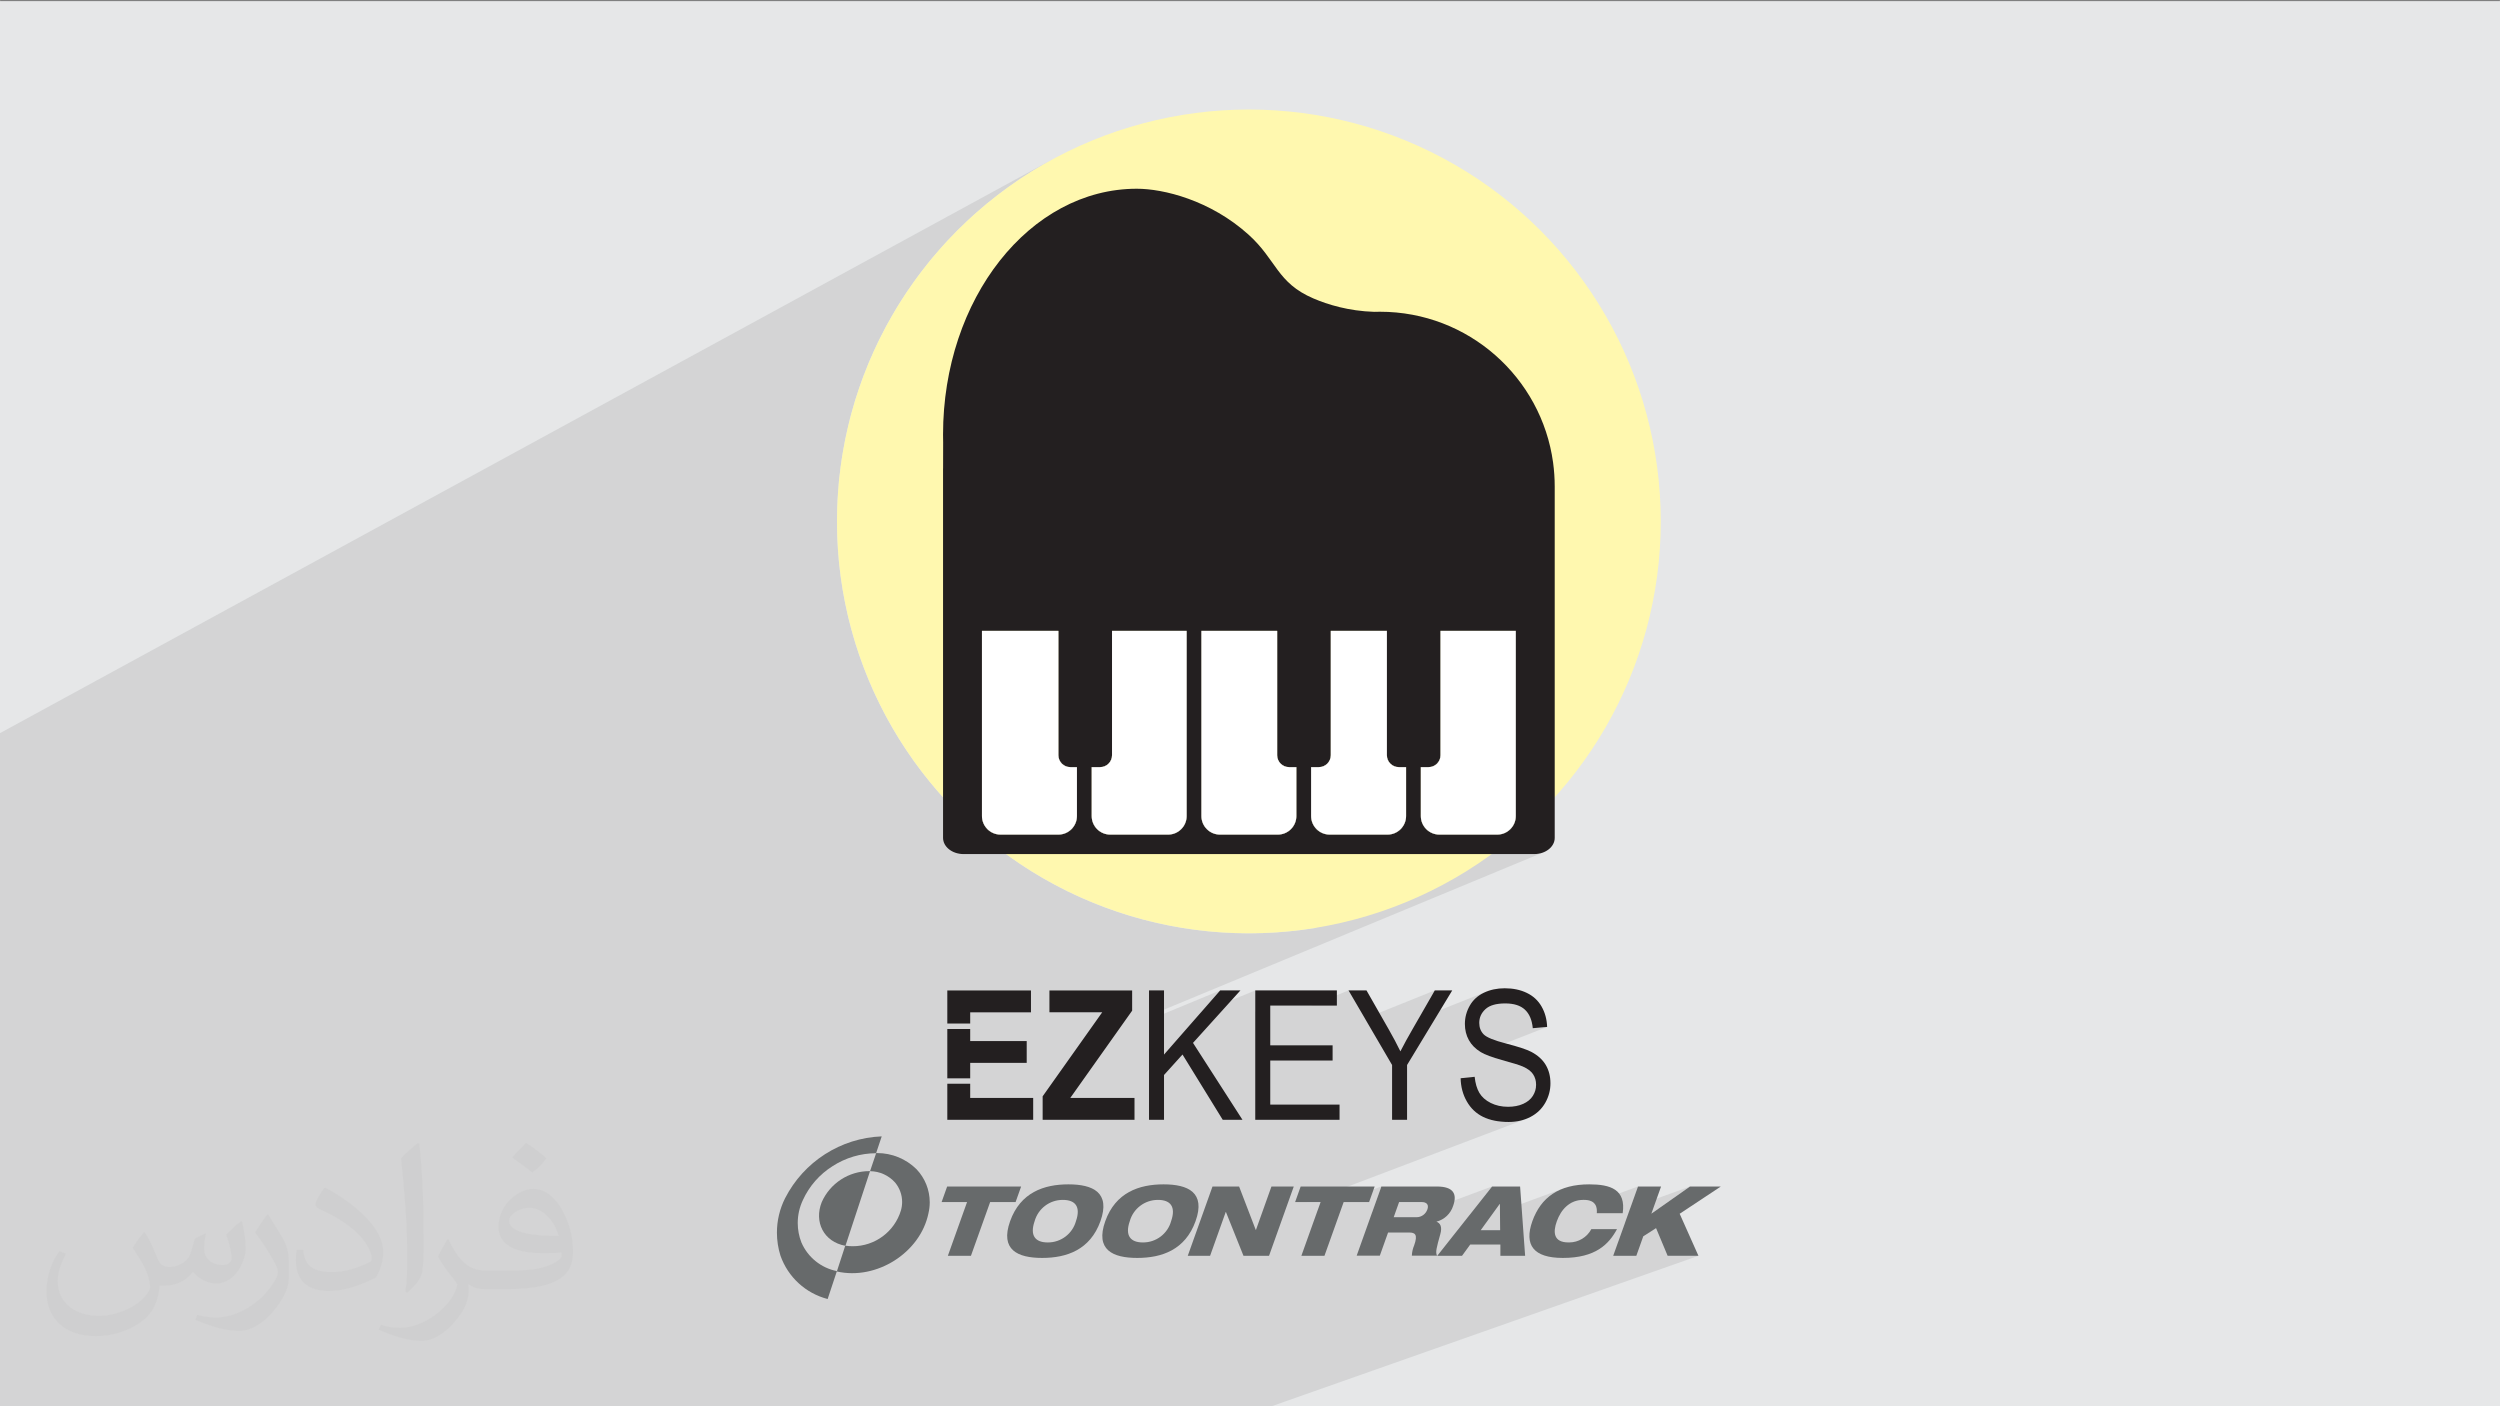 <?xml version="1.0" encoding="UTF-8"?>
<!DOCTYPE svg PUBLIC "-//W3C//DTD SVG 1.1//EN" "http://www.w3.org/Graphics/SVG/1.1/DTD/svg11.dtd">
<!-- Creator: CorelDRAW -->
<svg xmlns="http://www.w3.org/2000/svg" xml:space="preserve" width="3.703in" height="2.083in" version="1.1" style="shape-rendering:geometricPrecision; text-rendering:geometricPrecision; image-rendering:optimizeQuality; fill-rule:evenodd; clip-rule:evenodd"
viewBox="0 0 3703.33 2083.33"
 xmlns:xlink="http://www.w3.org/1999/xlink"
 xmlns:xodm="http://www.corel.com/coreldraw/odm/2003">
 <rect x="0" y="0" width="3703.33" height="2083.33" fill="#808080" stroke="none"/>
 <defs>
  <style type="text/css">
   <![CDATA[
    .fil5 {fill:#FFF8AF}
    .fil0 {fill:#E6E7E8}
    .fil4 {fill:#231F20;fill-rule:nonzero}
    .fil3 {fill:#676A6B;fill-rule:nonzero}
    .fil6 {fill:white;fill-rule:nonzero}
    .fil2 {fill:#373435;fill-opacity:0.031}
    .fil1 {fill:#373435;fill-opacity:0.102}
   ]]>
  </style>
 </defs>
 <g id="Layer_x0020_1">
  <polygon class="fil0" points="-4.17,1.67 3704.16,1.67 3704.16,2085 -4.17,2085 "/>
  <polygon class="fil1" points="835.17,2085 830.47,2085 816.48,2085 816.46,2085 794.32,2085 792.45,2085 792.15,2085 791.88,2085 784.7,2085 778.41,2085 777.44,2085 777.42,2085 774.35,2085 764.81,2085 760.46,2085 740.22,2085 735.27,2085 734.24,2085 734.17,2085 730.67,2085 724.21,2085 719.41,2085 708.6,2085 700.42,2085 682.26,2085 682.12,2085 681.2,2085 677.46,2085 668.82,2085 657.87,2085 657.57,2085 656.24,2085 651.99,2085 636.32,2085 636.31,2085 633.98,2085 617.04,2085 606.98,2085 601.16,2085 596.21,2085 588.62,2085 588.24,2085 579.69,2085 511.83,2085 511.5,2085 504.93,2085 504.91,2085 495.01,2085 494.99,2085 482.45,2085 478.73,2085 469.95,2085 469.94,2085 467.8,2085 443.98,2085 432.63,2085 432.47,2085 432.47,2085 426.48,2085 418.78,2085 417.72,2085 406.86,2085 406.84,2085 381.69,2085 381.32,2085 368.37,2085 368.37,2085 360.59,2085 360.34,2085 315.79,2085 310.01,2085 303.35,2085 297.46,2085 291.75,2085 282.39,2085 266.35,2085 253.52,2085 245.86,2085 236.38,2085 232.46,2085 225.48,2085 218.19,2085 164.94,2085 141.34,2085 99.07,2085 97.41,2085 84.49,2085 68.02,2085 63.61,2085 -4.17,2085 -4.17,2073.63 -4.17,1933.43 -4.17,1909.26 -4.17,1876.96 -4.17,1825.19 -4.17,1088.29 1559.15,235.9 1533.59,250.59 1508.84,266.46 1484.91,283.47 1461.86,301.59 1439.72,320.76 1418.53,340.97 1398.33,362.16 1379.15,384.3 1361.04,407.35 1344.02,431.28 1328.15,456.03 1313.46,481.58 1299.98,507.89 1287.76,534.92 1276.84,562.63 1267.25,590.98 1259.02,619.94 1252.21,649.46 1246.85,679.51 1242.96,710.04 1240.61,741.03 1239.81,772.43 1239.99,787.13 1240.51,801.74 1241.37,816.26 1242.56,830.69 1244.09,845.03 1245.94,859.26 1248.13,873.39 1250.63,887.41 1253.45,901.31 1256.59,915.1 1260.03,928.77 1263.78,942.31 1267.83,955.73 1272.18,969.02 1276.82,982.16 1281.75,995.17 1286.97,1008.04 1292.47,1020.76 1298.25,1033.32 1304.3,1045.73 1310.63,1057.98 1317.22,1070.07 1324.07,1082 1331.18,1093.74 1338.55,1105.32 1346.17,1116.72 1354.03,1127.93 1362.14,1138.96 1370.49,1149.8 1379.07,1160.44 1387.88,1170.89 1396.93,1181.13 1396.93,1241.33 1397.54,1246.14 1399.31,1250.62 1402.11,1254.69 1405.81,1258.23 1410.29,1261.16 1415.43,1263.38 1421.09,1264.78 1427.17,1265.27 1490.22,1265.27 1499.74,1272.09 1509.4,1278.74 1519.2,1285.21 1529.12,1291.49 1539.17,1297.59 1549.35,1303.49 1559.65,1309.21 1570.07,1314.73 1580.61,1320.05 1591.26,1325.18 1602.03,1330.1 1612.91,1334.82 1623.89,1339.33 1634.99,1343.64 1646.19,1347.73 1657.48,1351.61 1668.88,1355.28 1680.37,1358.72 1691.96,1361.94 1703.63,1364.94 1715.4,1367.72 1727.25,1370.26 1739.19,1372.58 1751.2,1374.66 1763.3,1376.51 1775.48,1378.11 1787.73,1379.48 1800.05,1380.61 1812.44,1381.48 1824.89,1382.11 1837.42,1382.5 1850,1382.62 1862.58,1382.5 1875.11,1382.11 1887.56,1381.48 1899.95,1380.61 1912.27,1379.48 1924.52,1378.11 1936.7,1376.5 1947.07,1374.93 2209.78,1265.27 2272.83,1265.27 2278.9,1264.78 2284.57,1263.38 1702.07,1504.94 1702.07,1510.91 1807.45,1467.26 1778.13,1500.77 1859.44,1467.26 1859.44,1498.84 1881.67,1489.75 1942.32,1489.75 1997.61,1467.26 2021.91,1508.85 2125.41,1467.26 2101.39,1509.11 2201.73,1469.09 2198.23,1470.62 2194.87,1472.36 2191.73,1474.28 2188.79,1476.4 2186.06,1478.7 2183.54,1481.19 2181.23,1483.87 2179.12,1486.74 2177.22,1489.81 2175.54,1492.98 2174.08,1496.22 2172.84,1499.53 2171.83,1502.89 2171.4,1504.73 2208.92,1489.85 2212.41,1488.67 2216.25,1487.74 2220.43,1487.08 2224.94,1486.69 2229.8,1486.56 2234.47,1486.7 2238.86,1487.13 2242.95,1487.85 2246.75,1488.87 2250.25,1490.17 2253.46,1491.77 2256.37,1493.66 2258.99,1495.83 2261.33,1498.28 2263.42,1501.01 2265.25,1504.02 2266.83,1507.3 2268.15,1510.87 2269.21,1514.71 2270.02,1518.83 2270.57,1523.23 2291.85,1521.35 2194.72,1559.3 2196.24,1560.15 2199.2,1561.59 2202.59,1563.05 2206.41,1564.53 2210.66,1566.03 2215.35,1567.56 2220.47,1569.11 2226.02,1570.69 2231.54,1572.23 2236.55,1573.66 2241.04,1574.98 2245.03,1576.2 2248.5,1577.32 2251.46,1578.32 2253.91,1579.22 2255.85,1580.01 2258.38,1581.2 2260.73,1582.44 2262.9,1583.76 2264.87,1585.14 2266.67,1586.58 2268.27,1588.09 2269.69,1589.66 2270.93,1591.3 2271.99,1593.02 2272.92,1594.82 2273.7,1596.68 2274.35,1598.61 2274.85,1600.6 2275.2,1602.67 2275.42,1604.8 2275.49,1607.01 2275.41,1609.2 2275.19,1611.35 2274.81,1613.46 2274.3,1615.54 2273.63,1617.57 2272.81,1619.56 2271.84,1621.51 2270.73,1623.42 2269.47,1625.26 2268.06,1627 2266.48,1628.64 2264.76,1630.18 2262.88,1631.62 2260.85,1632.96 2258.66,1634.2 2256.31,1635.33 2253.83,1636.35 2201.16,1656.45 2205.06,1657.89 2209.46,1659.19 2214.1,1660.26 2218.96,1661.08 2224.06,1661.68 2229.39,1662.04 2234.94,1662.15 2239.37,1662.04 2243.69,1661.69 2247.88,1661.1 2251.97,1660.28 2255.94,1659.22 2259.8,1657.94 1936.04,1780.76 1956.23,1780.76 1951.78,1793.22 2046.36,1757.5 2032.74,1795.67 2072.54,1780.76 2105.55,1780.76 2108.41,1780.95 2110.76,1781.52 2112.62,1782.46 2113.97,1783.73 2114.82,1785.31 2115.17,1787.2 2115.01,1789.37 2114.35,1791.79 2113.58,1793.57 2209.93,1757.74 2209.93,1757.74 2210.31,1757.74 2176.78,1800.12 2221.55,1783.59 2221.85,1783.59 2221.96,1795.18 2317.42,1760.05 2311.25,1762.46 2305.46,1765.28 2300.06,1768.53 2295.03,1772.19 2290.38,1776.26 2286.09,1780.74 2282.16,1785.62 2278.59,1790.89 2275.37,1796.57 2273,1801.56 2331.58,1780.13 2338.36,1778.22 2345.96,1777.55 2352.4,1778.09 2357.29,1779.58 2360.65,1781.72 2426.44,1757.74 2414.97,1789.78 2503.48,1757.74 2446.27,1797.97 2406.98,1812.13 2397.2,1839.48 2453.19,1819.43 2470.33,1860.41 2516,1860.41 1878.76,2085 1835.71,2085 1792.02,2085 1759.71,2085 1718.97,2085 1711.68,2085 1697.63,2085 1652.26,2085 1649.67,2085 1636.72,2085 1625.89,2085 1608.5,2085 1602.15,2085 1599.65,2085 1572.9,2085 1558.86,2085 1548.57,2085 1528.86,2085 1516.9,2085 1514.27,2085 1514.01,2085 1513.06,2085 1504.73,2085 1503.81,2085 1497.98,2085 1477.94,2085 1442,2085 1434.48,2085 1433.19,2085 1405.27,2085 1404.99,2085 1400.88,2085 1386.75,2085 1384.36,2085 1383.86,2085 1357.57,2085 1356.45,2085 1342.72,2085 1330.3,2085 1329.95,2085 1329.95,2085 1326.22,2085 1324.2,2085 1308.46,2085 1308.45,2085 1290.7,2085 1279.03,2085 1260.2,2085 1243.36,2085 1219.17,2085 1196.72,2085 1184.34,2085 1179.11,2085 1165.53,2085 1165.15,2085 1152.74,2085 1134.08,2085 1124.85,2085 1121.75,2085 1117.89,2085 1102.78,2085 1078.03,2085 1077.85,2085 1069.85,2085 1069.76,2085 1062.92,2085 1061.76,2085 1058.83,2085 1058.56,2085 1053.98,2085 1053.96,2085 1029.99,2085 1029.11,2085 1016.26,2085 995.24,2085 992.11,2085 988.93,2085 979.13,2085 969.84,2085 959.21,2085 959.2,2085 949.87,2085 949.76,2085 929.6,2085 925.5,2085 922.61,2085 922.31,2085 914.94,2085 908.14,2085 908.1,2085 902.52,2085 889.41,2085 885.07,2085 862.71,2085 853.81,2085 849.48,2085 847.32,2085 "/>
  <path class="fil2" d="M214.37 1825.52c7.08,10.73 11.67,21.04 16.15,32.5 3.33,6.67 5.1,18.96 20.73,18.96 4.58,0 11.15,-1.35 16.98,-4.58 6.56,-3.44 11.56,-8.65 14.17,-16.56l6.25 -21.04 15.21 -7.5 1.04 1.04c-2.08,7.92 -2.6,15.52 -2.6,21.46 0,17.6 15.21,24.27 27.29,24.27 7.08,0 13.44,-3.44 13.44,-9.9 0,-8.33 -3.54,-22.5 -8.13,-35.21 7.08,-7.08 14.17,-14.17 22.29,-19.9l1.25 0.63c3.54,15 5.52,29.79 5.52,39.69 0,9.69 -4.27,20.42 -7.81,27.4 -7.29,13.75 -20.21,24.69 -35.83,24.69 -11.87,0 -25.1,-5.94 -34.17,-16.98l-0.52 0c-8.54,10.63 -21.77,20.21 -42.92,20.21l-6.56 0c-1.04,13.96 -4.06,23.85 -8.65,32.71 -12.6,24.58 -50,41.98 -85.21,41.98 -48.96,0 -73.54,-28.23 -73.54,-65.83 0,-23.23 7.6,-44.79 19.27,-60.1l9.58 3.96c-7.29,13.96 -12.19,27.08 -12.19,40 0,35.21 28.65,51.98 61.67,51.98 30.63,0 68.54,-19.48 75.42,-42.08 -2.6,-24.69 -11.87,-36.25 -26.04,-58.75 4.27,-7.5 9.79,-15 16.67,-23.02l1.25 0 0 0 0 0 -0.01 -0.04 0 0 0 0zm564.69 -132.5c10.31,6.46 20.42,14.06 30.31,22.81 -5.52,7.81 -12.4,14.9 -20.94,21.15 -9.9,-8.02 -19.79,-14.9 -29.9,-22.19 6.87,-7.71 13.65,-15.1 20.52,-21.77l0 0 0 0 0 0 0 0 0 0 0.01 0zm5.31 96.25c-16.67,0 -30.31,10.94 -30.31,19.06 0,17.4 33.33,22.81 73.23,22.6 -5,-20.42 -22.5,-41.67 -42.92,-41.67l0 0.01 0 0 0 0zm-37.4 93.13c21.67,0 40.63,-0.63 55.1,-4.27 16.15,-4.06 29.79,-12.19 29.79,-17.81 0,-1.46 0,-3.23 -0.52,-4.69 -9.06,0.83 -19.48,0.83 -28.54,0.83 -29.37,0 -51.87,-6.67 -60.73,-23.13 -2.19,-4.58 -3.75,-9.69 -3.75,-15.52 0,-15.94 6.87,-31.46 18.96,-42.19 10.1,-8.85 21.25,-14.37 32.6,-14.37 20.52,0 36.87,16.46 48.33,42.4 6.25,14.17 10.52,30.52 10.52,51.15 0,13.75 -3.75,25.31 -12.29,33.85 -15.94,15.42 -45.31,21.25 -90.31,21.25l-20.42 0 0 0 -5.31 0c-11.15,0 -19.17,-1.98 -25.52,-6.87l-1.04 0c0.31,2.6 0.52,5.1 0.52,7.5 0,10.1 -3.33,23.02 -10.1,33.33 -20,29.69 -41.67,42.6 -60.42,42.6 -18.96,0 -42.19,-7.29 -63.13,-16.77l3.75 -7.29c6.77,2.81 16.15,4.69 29.06,4.69 33.85,0 78.33,-32.5 83.85,-64.27 -1.25,-2.6 -3.54,-6.04 -6.77,-9.69 -9.9,-11.77 -16.15,-21.56 -21.98,-31.87 5,-9.9 9.58,-17.81 13.85,-25l1.77 -0.21c14.48,29.48 27.6,46.35 56.87,46.35l4.58 0 0 0 21.25 0 0 0 0 0 0 0 0 0 0 0 0.04 0 0 0 -0 0zm-146.67 31.15c2.5,-13.54 2.71,-28.75 2.71,-42.92l0 -21.04c0,-39.27 -5,-96.35 -9.06,-133.54 7.08,-7.6 16.98,-16.56 24.79,-22.6l2.29 0.63c5.31,46.77 6.56,100.94 6.56,151.04 0,13.13 -0.52,25.94 -1.77,35.31 -0.73,11.87 -7.6,20.83 -22.29,34.58l-3.23 -1.46zm-150.94 -61.98c0.73,18.44 9.79,32.92 41.46,32.92 19.69,0 36.35,-5.1 54.79,-13.85 3.33,-1.46 5.1,-3.44 5.1,-5.1 0,-11.56 -8.85,-26.87 -23.75,-40.83 -14.48,-13.13 -33.65,-24.69 -51.56,-32.4 -6.15,-2.6 -8.13,-5.31 -8.13,-7.92 0,-5.31 7.08,-16.46 12.92,-24.48l1.98 -0.21c20.52,10.73 43.44,26.67 60.42,44.37 15.42,16.35 25,32.92 25,50.94 0,13.33 -4.06,25.83 -10.63,37.5 -22.5,11.35 -46.46,20 -70.21,20 -28.85,0 -48.54,-13.54 -48.54,-45.31 0,-3.44 0,-8.75 1.25,-15.63l9.9 0 0 0 0 0 0 0 0 0 0 0 -0.01 0 0 0 0 0zm-52.19 -52.4l17.92 28.96c6.56,10.73 12.71,22.4 12.71,40.83l0 23.54c0,19.06 -12.19,39.48 -31.87,59.69 -15.42,13.65 -29.06,19.48 -41.67,19.48 -18.75,0 -40.21,-5.83 -65,-16.46l2.81 -7.29c7.81,2.08 16.87,3.85 28.02,3.85 35.63,-0.21 72.08,-26.25 88.75,-58.02 1.98,-3.65 2.71,-7.08 2.71,-9.48 0,-3.65 -1.98,-7.71 -3.54,-11.35 -9.06,-17.08 -19.17,-32.71 -30.31,-47.19 5.83,-9.17 11.67,-18.02 18.02,-26.77l1.46 0.21 0 0 0 0 0 0 0 0 0 0 -0.01 0 0 0 0 0z"/>
  <g id="_1415092979968">
   <g>
    <path class="fil3" d="M1239.69 1883.06c-23.46,-4.61 -43.15,-20.52 -52.6,-42.47l0 0c-3.57,-9.18 -5.42,-18.96 -5.42,-28.81 0,-11.75 2.63,-23.37 7.66,-33.99l0 0c9.42,-20.67 24.73,-38.13 43.96,-50.21l0 -0.01c19.19,-12.4 41.59,-19.08 64.45,-19.14l0 0 8.34 -24.96 0 0c-60.73,2.39 -115.47,37.46 -143.12,91.58l-0.01 -0.01c-7.96,15.81 -12.11,33.3 -12.11,51.02 0,11.57 1.77,23.11 5.26,34.14l0 0c11.13,31.7 37.35,55.81 69.89,64.21l0 0.01 13.71 -41.35 -0.01 -0.01z"/>
    <path class="fil3" d="M1297.88 1708.19l-9.09 26.83 0 0c14.27,0.14 27.8,6.32 37.26,16.99l-0.01 0c6.64,8.07 10.28,18.19 10.28,28.65 0,4.24 -0.61,8.48 -1.78,12.56l0 0c-9.48,31.45 -38.48,52.99 -71.33,52.99 -3.73,0 -7.46,-0.28 -11.15,-0.83l0 0 -12.45 38.22 0 0c58.64,13.41 123.68,-27.79 135.68,-86.06l0 0c1.27,-5.37 1.93,-10.89 1.93,-16.42 0,-18.27 -7.05,-35.86 -19.66,-49.07l0 0c-15.49,-15.28 -36.41,-23.86 -58.17,-23.86 -0.47,0 -0.97,0.01 -1.43,0.01l-0.07 0z"/>
    <path class="fil3" d="M1288.79 1734.94c-0.31,0 -0.66,-0.01 -0.99,-0.01 -30.5,0 -58.15,17.98 -70.53,45.83l-0.01 0c-11.7,29.2 2.61,58.94 35.09,64.82l0 0 36.43 -110.64 0.01 -0z"/>
    <polygon class="fil3" points="1403.01,1757.74 1512.61,1757.74 1504.42,1780.76 1466.71,1780.76 1438.25,1860.41 1404.05,1860.41 1432.52,1780.76 1394.81,1780.76 "/>
    <path class="fil3" d="M1582.65 1754.54c36.28,0 62.66,12 47.46,54.54 -15.2,42.54 -50.14,54.46 -86.35,54.46 -36.21,0 -62.66,-11.92 -47.46,-54.46 15.2,-42.54 50.15,-54.54 86.35,-54.54zm-30.69 86.06c0.15,0 0.3,0 0.44,0 19.31,0 36.28,-12.91 41.43,-31.52 7.45,-21.46 -0.97,-31.51 -19.37,-31.51 -0.1,0 -0.22,0 -0.33,0 -19.34,0 -36.33,12.89 -41.54,31.51 -7.45,21.54 1.12,31.52 19.37,31.52l0 0z"/>
    <path class="fil3" d="M1723.62 1754.54c36.29,0 62.66,12 47.39,54.54 -15.27,42.54 -50.07,54.46 -86.35,54.46 -36.29,0 -62.59,-11.92 -47.39,-54.46 15.2,-42.54 50.15,-54.54 86.35,-54.54l0 0 0.01 0zm-30.7 86.06c0.15,0 0.3,0 0.45,0 19.31,0 36.28,-12.91 41.43,-31.52 7.45,-21.46 -0.97,-31.51 -19.37,-31.51 -0.1,0 -0.22,0 -0.33,0 -19.34,0 -36.33,12.89 -41.54,31.51 -7.46,21.54 1.12,31.52 19.37,31.52l-0.01 0z"/>
    <polygon class="fil3" points="1796.11,1757.74 1835.52,1757.74 1860.19,1822.04 1860.49,1822.04 1883.43,1757.74 1916.51,1757.74 1879.85,1860.41 1842.01,1860.41 1816.01,1795.51 1815.71,1795.51 1792.54,1860.41 1759.46,1860.41 "/>
    <polygon class="fil3" points="1926.72,1757.74 2036.33,1757.74 2028.13,1780.76 1990.43,1780.76 1961.96,1860.41 1927.76,1860.41 1956.23,1780.76 1918.52,1780.76 "/>
    <path class="fil3" d="M2046.53 1757.74l81.96 0c25.1,0 30.25,11.48 24.13,28.61 -3.64,11.59 -13.03,20.48 -24.81,23.47l0 0c5.73,2.17 8.87,7.45 5.81,18.4 -5.67,20.34 -7.46,26.75 -4.92,31.96l-37.26 0c0.19,-5.26 1.37,-10.44 3.43,-15.28 5.74,-16.09 1.42,-19 -7.45,-19l-31.22 0 -12.22 34.28 -34.28 0 36.66 -102.67 0.14 0.22 0.02 0.01zm18.03 45.45l32.94 0c0.3,0.02 0.59,0.03 0.9,0.03 7.2,0 13.62,-4.59 15.94,-11.43 2.46,-6.78 -0.52,-11.03 -8.79,-11.03l-33.01 0 -7.97 22.36 0 0.07 -0.01 0z"/>
    <path class="fil3" d="M2209.93 1757.74l41.87 0 7.45 102.67 -36.66 0 0 -16.69 -44.7 0 -12.14 16.69 -36.66 0 81.21 -102.67 -0.37 0 -0 0zm11.63 25.86l0 0 -28.09 38.82 28.76 0 -0.37 -38.82 -0.3 0z"/>
    <path class="fil3" d="M2395.37 1820.85c-12.07,22.36 -31.67,42.69 -80.25,42.69 -43.43,0 -57.74,-19.07 -45.15,-54.46 12.59,-35.39 39.57,-54.54 84.26,-54.54 31.37,0 54.69,7.45 49.55,42.76l-38.37 0c0.59,-7.45 0,-19.75 -19.45,-19.75 -21.38,0 -33.67,14.91 -39.71,31.52 -6.04,16.61 -4.92,31.51 17.21,31.51 0.33,0 0.67,0.01 1.01,0.01 13.77,0 26.43,-7.59 32.89,-19.75l37.99 0 0.02 0.02z"/>
    <polygon class="fil3" points="2426.44,1757.74 2460.64,1757.74 2446.26,1797.97 2503.48,1757.74 2549.15,1757.74 2488.2,1798.12 2516,1860.41 2470.32,1860.41 2453.19,1819.43 2434.27,1831.5 2423.98,1860.41 2389.71,1860.41 "/>
    <path class="fil4" d="M1403.25 1658.94l0 -53.41 33.91 0 0 21.03 93.31 0 0 32.39 -127.21 0 -0.01 0zm0 -61.5l0 -73.08 33.91 0 0 17.87 83.71 0 0 32.39 -83.71 0 0 22.82 -33.91 0zm0 -81.17l0 -49 123.94 0 0 32.39 -90.03 0 0 16.61 -33.91 0 0 0.01zm141.24 142.66l0 -34.8 88.23 -124.47 -78.19 0 0 -32.39 122.54 0 0 29.98 -91.67 129.3 95.17 0 0 32.39 -136.1 0 0.01 0.01zm157.58 0l0 -191.67 22.21 0 0 95.03 83.17 -95.03 30.01 0 -70.23 77.72 73.28 113.94 -29.24 0 -59.59 -96.72 -27.39 30.34 0 66.38 -22.21 0 -0 0zm157.38 0l0 -191.67 120.91 0 0 22.48 -98.69 0 0 58.89 92.37 0 0 22.48 -92.37 0 0 65.31 102.66 0 0 22.48 -124.88 0 0 0.01zm202.71 0l0 -81.2 -64.54 -110.47 26.65 0 33.09 58c6.16,10.75 11.89,21.51 17.11,32.26 5.11,-10.05 11.3,-21.29 18.52,-33.78l32.42 -56.48 25.84 0 -66.89 110.47 0 81.2 -22.22 0 0.02 -0zm101.53 -61.57l20.81 -2.14c0.98,9.64 3.27,17.54 6.91,23.74 3.62,6.15 9.23,11.16 16.83,14.99 7.6,3.79 16.18,5.7 25.69,5.7 8.46,0 15.89,-1.43 22.37,-4.32 6.47,-2.9 11.26,-6.87 14.42,-11.91 3.15,-5.04 4.76,-10.53 4.76,-16.41 0,-5.98 -1.52,-11.2 -4.56,-15.71 -3.04,-4.46 -8.07,-8.21 -15.08,-11.28 -4.48,-1.97 -14.42,-5.09 -29.82,-9.33 -15.39,-4.24 -26.14,-8.21 -32.31,-11.95 -7.99,-4.82 -13.91,-10.79 -17.81,-17.89 -3.94,-7.09 -5.89,-15.08 -5.89,-23.87 0,-9.72 2.42,-18.79 7.21,-27.17 4.79,-8.43 11.77,-14.8 21.01,-19.19 9.2,-4.37 19.45,-6.55 30.71,-6.55 12.39,0 23.35,2.28 32.81,6.87 9.47,4.55 16.76,11.28 21.87,20.21 5.11,8.88 7.83,18.97 8.22,30.21l-21.28 1.87c-1.13,-12.09 -5,-21.25 -11.58,-27.39 -6.58,-6.2 -16.33,-9.28 -29.19,-9.28 -13.41,0 -23.19,2.81 -29.31,8.43 -6.12,5.62 -9.2,12.41 -9.2,20.34 0,6.87 2.18,12.54 6.51,17 4.28,4.41 15.39,9.01 33.4,13.65 18.01,4.69 30.36,8.74 37.07,12.23 9.7,5.13 16.91,11.61 21.56,19.5 4.63,7.85 6.94,16.91 6.94,27.17 0,10.22 -2.54,19.76 -7.63,28.78 -5.11,9.01 -12.39,16.02 -21.95,21.01 -9.55,4.99 -20.27,7.49 -32.23,7.49 -15.13,0 -27.79,-2.54 -38.01,-7.58 -10.25,-5.04 -18.24,-12.63 -24.04,-22.8 -5.84,-10.13 -8.89,-21.59 -9.2,-34.4l0 -0.02z"/>
   </g>
   <g>
    <circle class="fil5" cx="1850" cy="772.44" r="610.18"/>
    <g>
     <path class="fil4" d="M2133.86 934.61l0 184.22c0,9.67 -7.91,17.59 -17.6,17.59l-11.54 0 0 72.57c0,15.09 12.35,27.44 27.44,27.44l85.83 0c15.09,0 27.44,-12.35 27.44,-27.44l0 -274.37 -111.57 0 -0 0zm-224.33 201.8c-9.67,0 -17.59,-7.91 -17.59,-17.59l0 -184.22 -112.28 0 0 274.37c0,15.09 12.35,27.44 27.44,27.44l85.83 0c15.09,0 27.44,-12.35 27.44,-27.44l0 -72.57 -10.83 0 -0 0zm162.52 0c-9.67,0 -17.59,-7.91 -17.59,-17.59l0 -184.22 -83.15 0 0 184.22c0,9.67 -7.91,17.59 -17.59,17.59l-11.55 0 0 72.57c0,15.09 12.35,27.44 27.44,27.44l85.83 0c15.09,0 27.44,-12.35 27.44,-27.44l0 -72.57 -10.83 0 -0 0zm-424.82 -201.8l0 184.22c0,9.67 -7.91,17.59 -17.59,17.59l-12.53 0 0 72.57c0,15.09 12.35,27.44 27.44,27.44l85.83 0c15.09,0 27.44,-12.35 27.44,-27.44l0 -274.37 -110.58 0 -0.01 0zm-61.79 201.8c-9.67,0 -17.59,-7.91 -17.59,-17.59l0 -184.22 -113.26 0 0 274.37c0,15.09 12.35,27.44 27.44,27.44l85.83 0c15.09,0 27.44,-12.35 27.44,-27.44l0 -72.57 -9.85 0 -0 0z"/>
     <path class="fil4" d="M2245.43 1208.98c0,15.09 -12.35,27.44 -27.44,27.44l-85.83 0c-15.09,0 -27.44,-12.35 -27.44,-27.44l0 -72.57 11.54 0c9.69,0 17.6,-7.91 17.6,-17.59l0 -184.22 111.57 0 0 274.37 0 0zm-162.54 0c0,15.09 -12.35,27.44 -27.44,27.44l-85.83 0c-15.09,0 -27.44,-12.35 -27.44,-27.44l0 -72.57 11.55 0c9.67,0 17.59,-7.91 17.59,-17.59l0 -184.22 83.15 0 0 184.22c0,9.67 7.91,17.59 17.59,17.59l10.83 0 0 72.57 0 0zm-162.52 0c0,15.09 -12.35,27.44 -27.44,27.44l-85.83 0c-15.09,0 -27.44,-12.35 -27.44,-27.44l0 -274.37 112.28 0 0 184.22c0,9.67 7.91,17.59 17.59,17.59l10.83 0 0 72.57 0 0zm-162.54 0c0,15.09 -12.35,27.44 -27.44,27.44l-85.83 0c-15.09,0 -27.44,-12.35 -27.44,-27.44l0 -72.57 12.54 0c9.67,0 17.59,-7.91 17.59,-17.59l0 -184.22 110.58 0 0 274.37 0 0zm-162.54 0c0,15.09 -12.35,27.44 -27.44,27.44l-85.83 0c-15.09,0 -27.44,-12.35 -27.44,-27.44l0 -274.37 113.27 0 0 184.22c0,9.67 7.91,17.59 17.59,17.59l9.85 0 0 72.57 0 0zm705.41 -523.58c-17.24,-126.28 -125.51,-223.58 -256.52,-223.58 -2.91,0 -5.8,0.05 -8.68,0.15 -37.76,-1.22 -68.59,-10.7 -90,-19.89 -54.03,-23.16 -54.55,-57.08 -95.89,-94.37 -56.83,-51.27 -126.28,-68.11 -165.63,-68.11 -158.53,0 -287.05,163 -287.05,364.09 0,3.88 0.06,7.75 0.15,11.61l-0.08 37.89c-0.05,0.5 -0.07,1.01 -0.07,1.52l0 546.62c0,13.15 13.61,23.93 30.25,23.93l845.65 0c16.64,0 30.25,-10.78 30.25,-23.93l0 -520.61c0,-11.98 -0.82,-23.78 -2.39,-35.33l0.02 0z"/>
     <path class="fil6" d="M1595.29 1136.41l0 72.57c0,15.09 -12.35,27.44 -27.44,27.44l-85.83 0c-15.09,0 -27.44,-12.35 -27.44,-27.44l0 -274.37 113.27 0 0 184.22c0,9.67 7.91,17.59 17.59,17.59l9.85 0 0 0z"/>
     <path class="fil6" d="M1757.83 934.61l0 274.37c0,15.09 -12.35,27.44 -27.44,27.44l-85.83 0c-15.09,0 -27.44,-12.35 -27.44,-27.44l0 -72.57 12.54 0c9.67,0 17.59,-7.91 17.59,-17.59l0 -184.22 110.58 0 0 0z"/>
     <path class="fil6" d="M1920.37 1136.41l0 72.57c0,15.09 -12.35,27.44 -27.44,27.44l-85.83 0c-15.09,0 -27.44,-12.35 -27.44,-27.44l0 -274.37 112.28 0 0 184.22c0,9.67 7.91,17.59 17.59,17.59l10.83 0 0 0z"/>
     <path class="fil6" d="M2082.89 1136.41l0 72.57c0,15.09 -12.35,27.44 -27.44,27.44l-85.83 0c-15.09,0 -27.44,-12.35 -27.44,-27.44l0 -72.57 11.55 0c9.67,0 17.59,-7.91 17.59,-17.59l0 -184.22 83.15 0 0 184.22c0,9.67 7.91,17.59 17.59,17.59l10.83 0 0 0z"/>
     <path class="fil6" d="M2245.43 934.61l0 274.37c0,15.09 -12.35,27.44 -27.44,27.44l-85.83 0c-15.09,0 -27.44,-12.35 -27.44,-27.44l0 -72.57 11.54 0c9.69,0 17.6,-7.91 17.6,-17.59l0 -184.22 111.57 0 0 0z"/>
    </g>
   </g>
  </g>
 </g>
</svg>
